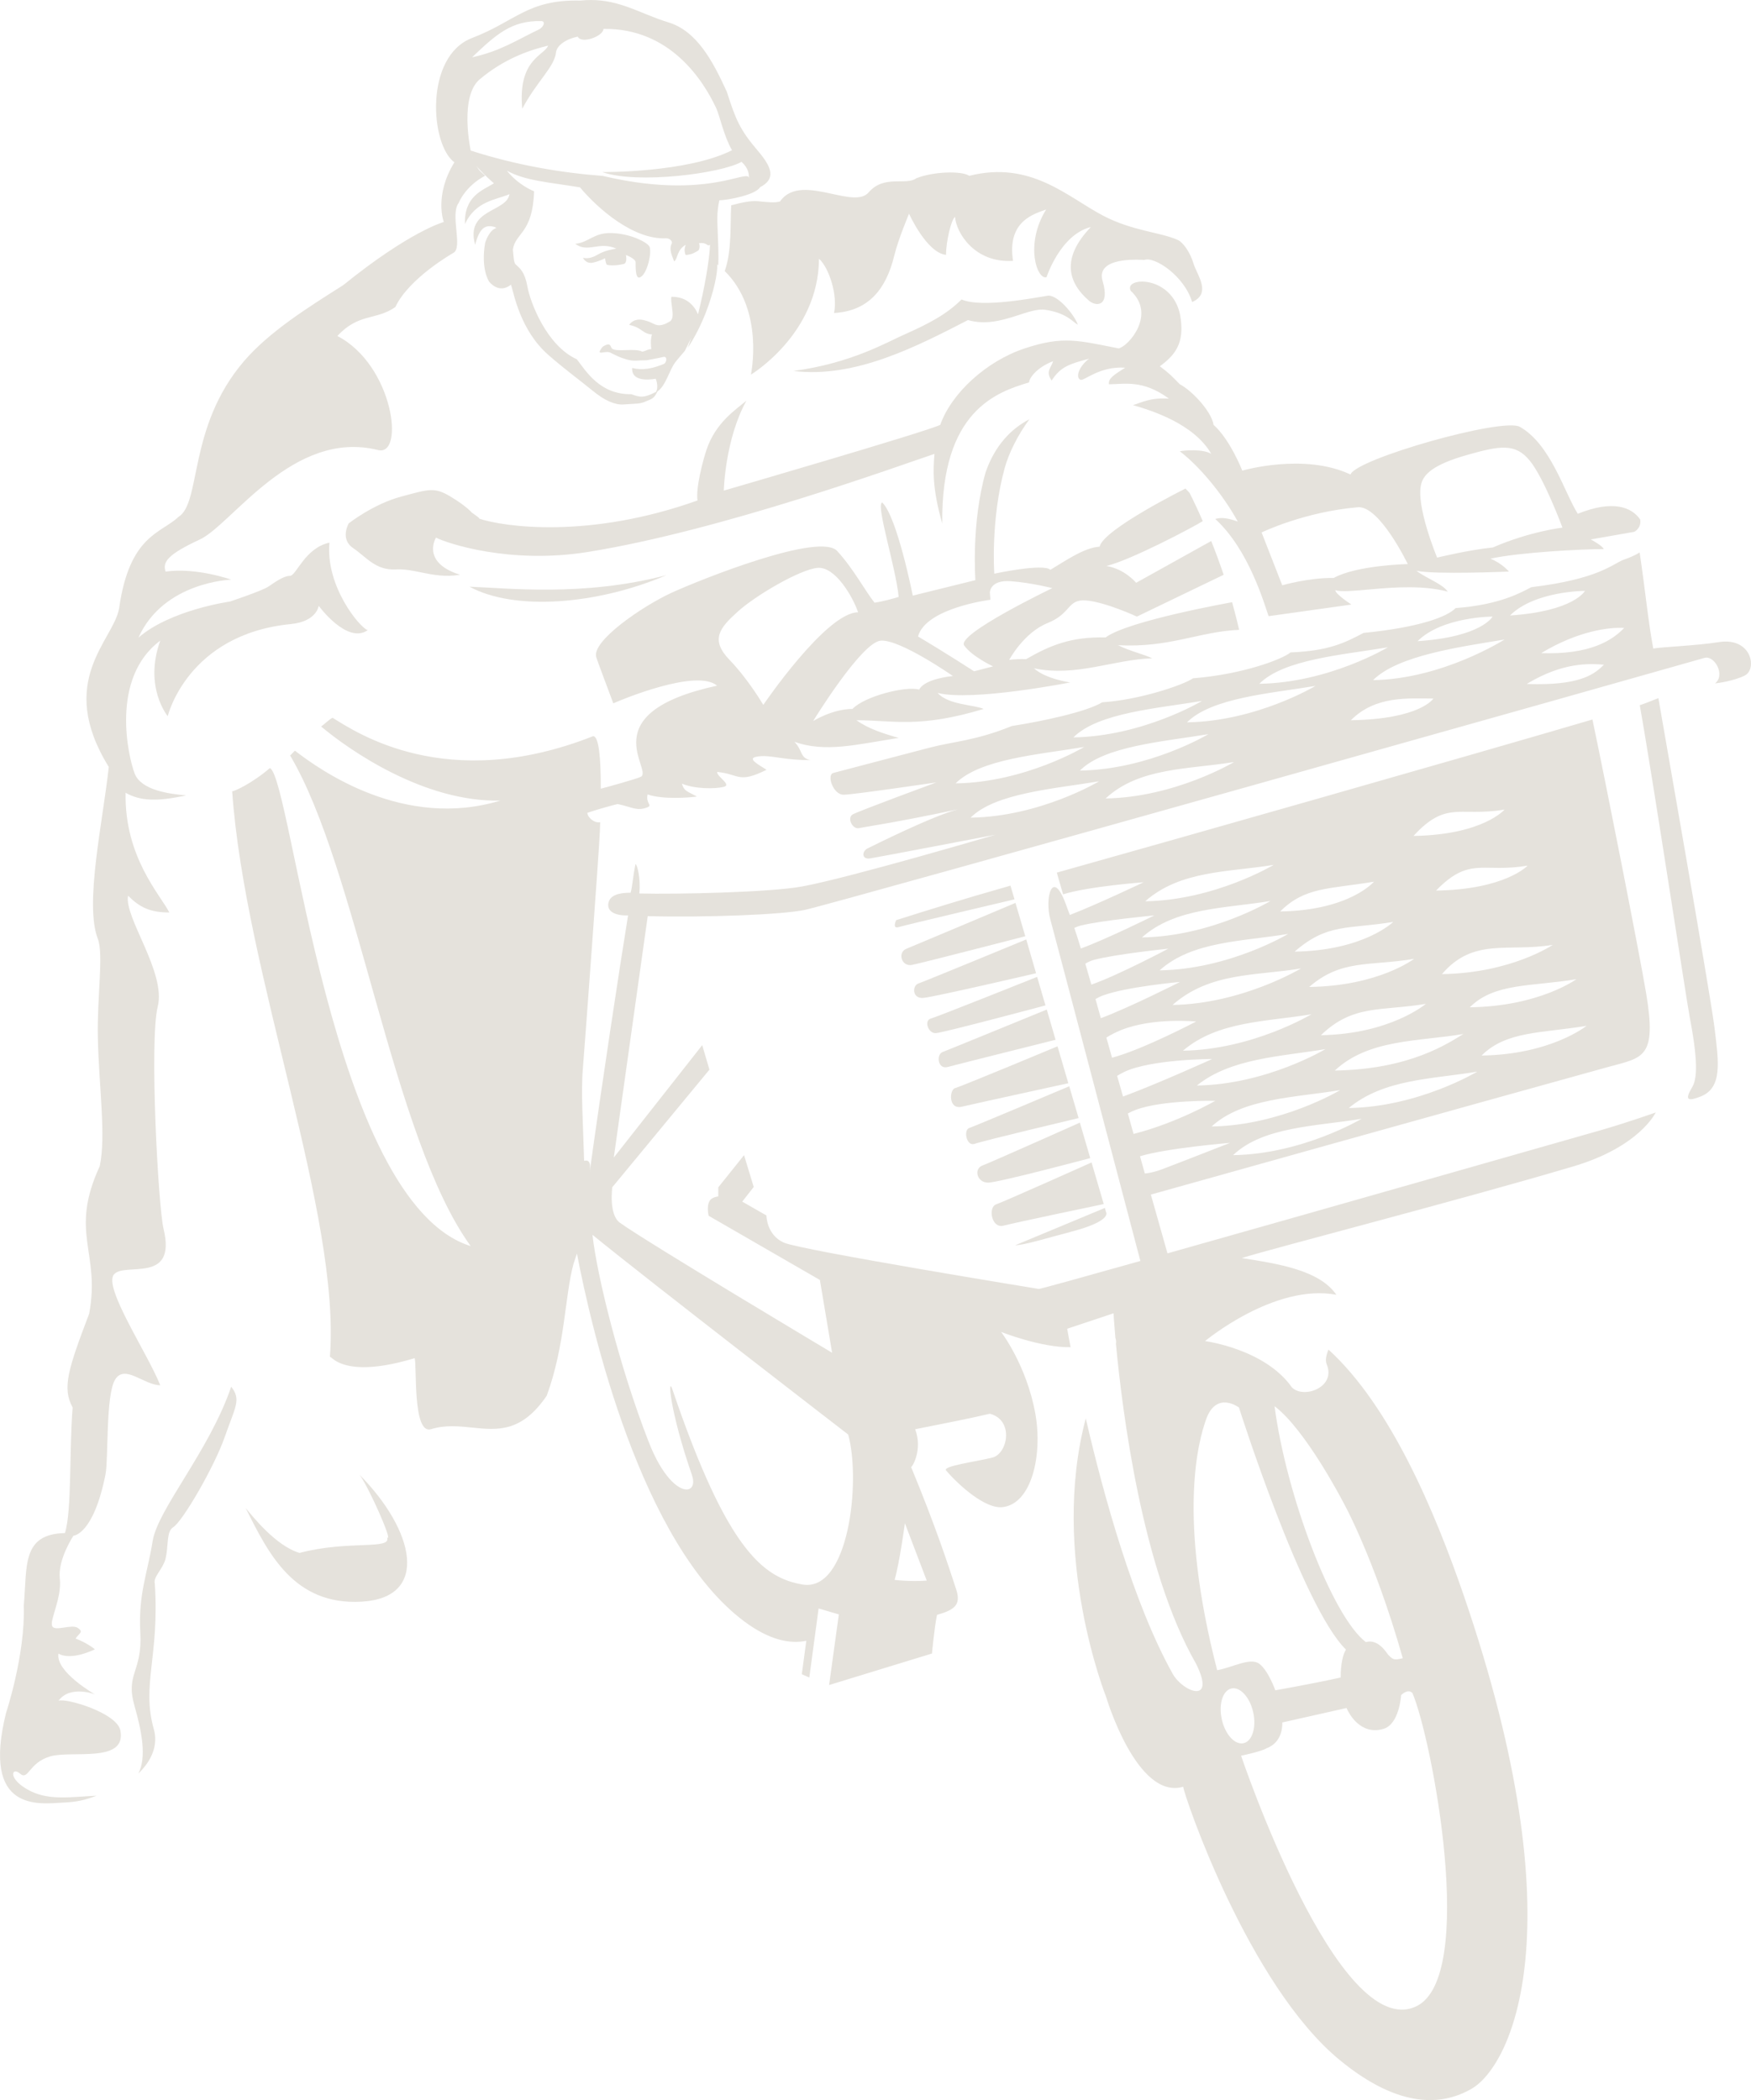 <svg xmlns="http://www.w3.org/2000/svg" viewBox="0 0 900.559 1080">
  <defs>
    <style>
      .cls-1 {
        isolation: isolate;
      }
      .cls-2 {
        mix-blend-mode: soft-light;
      }
      .cls-3 {
        fill: #E5E2DC;
        stroke-width: 0px;
      }
    </style>
  </defs>
  <g class="cls-1">
    <g id="Layer_2">
      <g id="Overlay">
        <g class="cls-2">
          <path
            class="cls-3"
            d="M314.901,119.864c-9.503-.437-12.127,4.949-19.028,5.493,2.027,1.546,3.946,1.973,5.888,1.973,1.376,0,2.741-.202,4.181-.416,3.189-.491,6.72-.949,11.05.928-1.547.341-5.813.8-9.951,3.296-4.16,2.474-7.221,1.429-7.221,1.429,0,0,1.461,3.306,5.151,2.496,3.723-.843,6.207-2.25,6.207-2.25,0,0,.235,2.058.8,3.264,1.824.714,6.037.416,9.119-.405,1.653-1.035.821-4.533.821-4.533,0,0,4.981,1.856,4.981,3.733,0,1.866-.203,8.447,2.016,7.84,4-1.12,6.666-13.855,4.97-16.137-1.664-2.261-9.503-6.314-18.985-6.709"
          />
          <path
            class="cls-3"
            d="M606.793,197.614c-4.149-4.181-5.045-5.354-10.271-9.247,7.978-5.866,12.607-11.828,10.644-25.097-2.058-13.588-12.756-18.462-19.796-18.462-4.373,0-7.349,1.92-5.813,4.778,13.215,12.116-1.141,28.488-6.218,29.587-20.521-3.989-28.467-6.623-48.337,0-19.86,6.602-37.768,23.188-43.42,39.325-7.615,3.658-111.319,33.8-111.319,33.8,0,0,.565-26.206,11.636-46.258-5.749,4.864-15.839,11.274-20.585,25.395-1.611,4.864-5.536,19.134-4.586,25.939-55.654,19.849-99.395,13.663-112.599,9.258,1.984.672-3.424-2.986-3.424-2.986,0,0-2.731-3.306-10.996-8.277-8.245-4.96-11.039-3.84-25.342,0-14.324,3.818-26.995,13.759-26.995,13.759,0,0-4.704,8.01,2.208,12.703,6.901,4.672,11.54,11.551,22.035,11.018,4.597-.267,8.885.683,13.407,1.6,5.781,1.173,11.924,2.389,19.625,1.13-15.977-4.96-15.071-14.196-12.426-19.102,5.536,2.858,37.864,13.855,78.191,7.37,69.018-11.082,160.861-44.658,178.193-50.428-.629,8.032-1.291,17.289,4.01,35.826-.672-58.267,28.264-67.643,44.658-72.591-.053-1.931,3.669-7.562,12.276-10.879-.576,3.061-4.149,5.141-.672,9.919,4.661-7.231,9.343-8.565,19.241-11.22-5.301,3.989-7.135,9.802-4.362,10.847.875.341,3.285-1.387,7.039-3.114,3.893-1.792,9.279-3.584,15.892-3.114-6.293,3.978-8.65,5.568-8.341,8.522,7.967,0,17.289-2.549,30.867,7.391-9.972-.672-14.442,2.229-18.537,3.328,9.258,2.645,31.389,9.525,40.306,25.086-4.266-2.688-14.217-1.834-16.191-1.322,10.09,7.637,22.174,22.185,29.8,36.093-4.938-1.642-7.946-2.325-11.572-1.312,17.343,15.881,25.129,43.484,27.443,49.99l42.588-5.973s-8.277-5.333-8.277-7.391c2.997,1.045,10.005.288,18.782-.469,11.7-1.067,26.536-2.09,39.047,1.226-2.848-4.138-10.708-6.602-16.084-10.73,9.482,2.048,47.516.405,47.516.405,0,0-3.306-4.138-9.493-6.634,14.857-3.274,47.1-4.927,58.256-4.927-.437-1.653-6.634-4.96-6.634-4.96l22.355-3.925s3.754-1.771,3.061-6.325c-4.309-6.304-13.951-10.292-32.104-2.944-6.922-10.954-13.919-35.784-29.811-44.722-8.821-4.96-84.462,16.553-87.086,24.521-23.87-11.274-55.654-1.995-55.654-1.995,0,0-6.293-16.062-14.772-23.529-.992-6.954-11.402-17.855-17.364-20.884M731.007,248.661c1.322-4.64,5.813-9.631,23.187-14.591,17.332-4.949,25.161-6.261,32.595,2.848,7.445,9.098,16.799,34.419,16.799,34.419,0,0-16.799,1.931-35.805,10.207-12.404,1.248-28.659,5.215-28.659,5.215,0,0-11.285-27.059-8.117-38.098M698.369,260.862c11.156-.949,25.662,29.214,25.662,29.214,0,0-26.227.544-38.109,7.157-12.575-.235-26.451,3.755-26.451,3.755l-10.623-27.166s21.865-10.623,49.521-12.959"
          />
          <path
            class="cls-3"
            d="M78.488,792.611c-2.635,16.553-7.413,27.123-6.325,46.94,1.13,20.574-7.786,20.969-2.976,37.789,3.797,13.237,6.261,26.366,1.994,34.675,6.922-6.602,10.218-14.676,7.935-22.75-6.442-22.867,2.986-37.256.491-75.045-.864-3.221,4.138-7.316,5.472-12.404,1.707-6.602.331-14.164,3.978-16.404,4.885-3.018,21.236-31.219,26.536-46.45,5.312-15.241,8.629-19.209,3.317-25.822-11.274,33.096-37.757,62.896-40.423,79.471"
          />
          <path
            class="cls-3"
            d="M54.273,758.092c1.568-7.925,0-40.754,4.992-48.711,4.927-7.946,14.9,2.997,23.155,2.997-6.581-16.521-29.342-50.332-23.827-56.966,5.503-6.623,32.488,5.28,25.513-23.507-2.699-11.189-7.359-96.654-2.976-114.274,4.373-17.662-17.46-45.98-15.263-56.998,5.973,5.962,11.274,8.618,21.214,8.618-4.394-8.778-23.155-28.414-22.483-61.552,7.434,4.181,15.881,4.661,31.144,1.333-8.661-.736-23.198-2.613-26.494-11.263-3.317-8.575-12.66-49.084,13.172-68.304-8.597,23.87,3.84,38.845,3.84,38.845,0,0,10.09-42.14,63.344-47.377,13.332-1.301,14.314-9.375,14.314-9.375,0,0,14.559,19.934,25.203,12.522-3.989-1.238-21.79-22.516-19.678-45.031-12.767,2.805-17.055,17.108-20.34,17.108-3.338,0-7.754,3.296-11.05,5.493-3.296,2.208-19.828,7.712-19.828,7.712,0,0-30.483,4.224-47.015,18.537,12.948-28.829,47.708-29.8,47.708-29.8,0,0-17.791-6.378-33.757-4.16-1.675-4.96,1.099-8.81,17.641-16.521,16.532-7.722,47.868-56.913,91.619-45.98,13.919,3.456,7.925-43.719-20.905-58.651,10.954-11.903,19.945-7.935,29.822-14.9,6.965-14.9,29.811-27.827,29.811-27.827,5.056-2.581-1.781-19.849,2.762-25.715,0,0,3.2-8.469,13.61-13.983-4.512-3.925-2.731-2.976-5.408-5.93,0,0-.075-.01-.117-.085.043.075.096.096.096.096,2.698,2.944,5.429,5.919,9.94,9.834-5.941,3.659-15.369,6.57-14.9,20.969,5.482-11.924,15.913-12.426,22.889-15.38-1.504,9.407-22.889,7.455-17.641,26.035,2.315-9.237,5.621-10.346,9.759-9.237.437.107.789.331,1.152.576-3.776,1.045-5.76,7.562-5.76,7.562-2.41,13.535,2.016,20.02,2.016,20.02,0,0,4.938,6.645,11.274,1.557,1.515,4.736,4.704,23.465,19.252,36.2,8.031,7.061,17.225,13.812,22.835,18.431,6.101,5.056,11.572,7.306,15.743,6.986,7.189-.555,8.245-.117,11.85-1.717,2.901-1.28,3.786-1.216,5.621-4.96,4.362-3.018,6.037-10.836,9.13-14.954,1.429-1.899,3.136-3.712,4.96-5.93,1.077-2.219,2.187-4.437,3.306-6.613-.64,1.92-1.269,3.669-1.877,5.183,3.808-5.674,6.933-12.063,9.354-18.228v-.011l.011-.032c4.085-10.495,6.111-20.297,5.877-24.755h.011c.203.16.32.373.523.523.405-10.431-.864-20.457-.373-27.849-.032.427-.043.896-.064,1.355.107-1.472.256-2.901.469-4.256.043-.235.064-.437.096-.651.139-.715.267-1.419.437-2.091,0,0,.075,0,.107-.011,4.586-.128,18.409-2.794,20.788-6.666v-.021c-.064.021-.149.064-.213.096,8.426-4.277,6.613-10.047-.939-18.921-9.108-10.655-11.284-15.774-15.924-30.333-7.274-15.807-15.359-31.261-30.259-35.73-13.45-4.042-24.18-11.423-39.677-11.423-1.739,0-3.52.107-5.397.288-27.155-.619-33.128,10.612-55.675,19.241-24.627,9.418-21.523,54.95-9.098,63.941-10.591,17.193-5.461,30.696-5.461,30.696,0,0-17.279,4.629-51.718,32.466-18.175,11.53-37.842,23.785-51.015,39.069-29.075,33.896-21.844,72.89-33.768,80.153-8.949,8.479-25.203,9.311-30.483,47.057-2.976,16.553-32.648,37.256-5.312,81.498-2.986,27.816-12.596,70.533-5.621,88.43,3.05,7.914-.469,30.248,0,50.684.555,25.736,4.309,50.694.96,66.234-15.86,34.451.533,44.082-5.429,75.834-10.954,28.819-13.94,38.269-8.49,48.241-1.824,22.195-.341,52.806-3.957,64.571-22.324.469-19.39,16.894-21.172,37.287.811,25.331-9.109,55.132-9.109,55.132-12.799,51.537,17.14,46.812,29.288,46.183,7.413-.373,11.007-1.227,17.279-3.552-13.578.683-23.998,2.443-33.789-2.272-12.255-5.983-10.058-12.948-5.642-9.108,4.373,3.871,4.373-5.482,15.412-8.789,11.028-3.328,39.528,3.712,36.232-13.364-1.771-9.183-28.552-16.926-31.827-15.284,6.058-8.266,18.729-3.296,18.729-3.296,0,0-20.382-11.605-18.729-20.959,6.623,3.882,18.729-2.197,18.729-2.197,0,0-3.872-3.296-9.93-5.535,1.675-2.741,4.416-3.285,1.131-5.472-1.536-1.024-4.224-.619-6.805-.235-2.997.459-5.845.896-6.442-.896-1.088-3.306,5.109-14.388,3.989-24.297-1.056-9.919,7.029-21.993,7.029-21.993,0,0,10.324-.416,16.5-31.667M345.267,152.638c-.395,2.858,1.056,7.541.608,10.314-.075.757-.459,1.451-.971,2.101-1.195.789-2.869,1.696-4.384,2.037-3.701.832-4.138-1.248-9.525-2.496-5.343-1.205-7.413,2.496-7.413,2.496,0,0,3.317.427,6.581,2.89,1.835,1.365,3.584,1.984,5.141,2.005v.085c-.853,2.549-.512,6.176-.341,7.466-2.304.171-1.899.661-4.618,1.312-1.931-1.013-5.216-.906-8.362-.8-2.997.086-5.823.192-7.146-.704-.768-.555-.597-2.912-2.986-2.005-2.123.822-2.346,1.451-3.157,2.805-.843,1.483.245,1.269,1.739,1.067,1.088-.181,2.41-.341,3.424.117,3.466,1.696,4.618,2.41,8.458,3.53,3.872,1.099,5.376.405,10.346.405,1.675-.331,6.399-1.173,8.362-1.675,2.41-.672,1.941,3.029.203,3.68-1.451.565-5.642,2.165-8.778,2.4-2.144.277-4.341.256-7.317-.416-.523,8.234,12.095,5.504,12.095,5.504,0,0,1.707,3.786.181,6.773-6.602,3.392-8.287,2.731-12.756,1.195-16.031.224-23.155-11.679-27.987-17.972-15.583-6.975-24.009-29.512-25.374-37.192-1.355-7.658-3.776-9.482-6.09-11.583-1.024-.938-1.035-4.117-1.429-7.647,1.28-8.703,10.239-8.17,10.911-29.971-.939-.363-8.223-3.36-14.004-10.602,9.333,5.226,21.374,5.919,37.618,8.597,9.429,11.263,27.656,26.963,44.199,26.195,2.09-.117,3.466,1.685,3.008,2.624-1.675,3.328.373,6.784,1.227,9.258,1.92-1.216,1.173-5.728,5.898-8.533-.587,2.069-.832,3.019,0,5.248,3.466-.288,4.608-1.237,6.389-2.229.555-.331,1.141-1.984.501-3.851,1.909-.267,3.018.107,3.754.544.619.341.928.672,1.216.576.267-.096.48-.181.683-.288-.341,8.383-2.987,23.038-6.176,35.72-1.867-4.405-5.962-9.151-13.727-8.98M369.031,108.663h0c.032-.288.075-.576.107-.842v.075c-.043.256-.075.501-.107.768M369.649,104.429c.032-.171.064-.309.085-.437-.021.128-.053.267-.085.437M369.831,103.533c-.011.011-.011.043-.021.064.021-.075.043-.16.053-.234,0,.032,0,.064-.011.085-.011.021-.011.053-.021.085M369.98,103.021v-.011.011ZM384.208,98.861c.832-.245,1.589-.491,2.336-.746-.747.256-1.504.501-2.336.746M387.376,97.805c.405-.139.8-.288,1.173-.448-.373.16-.768.309-1.173.448M278.404,10.847c2.293.021,1.323,3.114-1.525,4.448-10.581,5.013-19.433,11.028-34.088,14.175,12.095-11.519,20.222-19.038,35.613-18.622M246.79,40.733c11.882-9.941,24.169-14.644,35.101-17.268-1.675,4.981-15.732,6.848-13.289,32.456,7.466-14.047,16.553-21.481,17.353-28.926.427-3.69,5.216-6.965,11.178-8.149,1.963,3.989,13.236-.299,13.236-3.979,34.28-.501,51.345,26.579,57.947,40.669,1.856,3.904,3.904,14.388,8.17,21.726-23.102,11.668-66.757,11.231-66.757,11.231,18.196,6.378,61.435.64,71.674-5.28,3.776,3.616,3.744,6.293,3.84,8.533.032.906.117,1.579.149,2.261-.032-.683-.117-1.355-.149-2.261-.107-2.4-4.042-.587-12.809,1.237-11.583,2.389-31.624,4.768-62.448-2.517-20.414-1.525-43.74-5.258-67.898-13.033.416,2.122.853,3.893,1.216,5.119-2.165-7.231-6.72-33.352,3.488-41.82M243.942,84.27c-.021-.064-.075-.139-.117-.235.043.096.096.171.117.235M243.761,83.886c-.043-.106-.096-.245-.16-.405.064.16.117.288.16.405M243.548,83.321c-.075-.192-.139-.426-.213-.661.075.235.139.459.213.661"
          />
          <path
            class="cls-3"
            d="M241.485,301.724c23.187,12.586,65.573,9.29,101.325-5.951-43.037,11.284-82.127,6.602-101.325,5.951"
          />
          <path
            class="cls-3"
            d="M522.524,162.46c5.866-1.877,11.018-3.754,15.071-3.146,11.05,1.621,14.196,6.357,16.788,7.69-2.101-5.536-10.122-14.985-15.146-14.985-5.802.821-34.067,6.623-44.711,1.984-7.69,7.712-17.3,12.66-29.118,17.897-9.247,4.053-27.496,14.889-57.329,18.868,31.805,3.967,63.931-12.906,89.774-26.174,8.842,2.592,17.321.224,24.67-2.133"
          />
          <path
            class="cls-3"
            d="M519.692,455.451c-24.211,6.858-43.346,12.852-58.779,17.748,0,0-2.24,4.618,1.237,3.573,3.466-1.056,59.622-14.282,59.622-14.282l-2.08-7.039Z"
          />
          <path
            class="cls-3"
            d="M199.073,790.653c2.4,6.528-19.86,1.312-45.031,7.957-12.244-3.647-24.233-18.953-27.699-23.091,11.604,23.209,24.702,50.14,59.622,48.167,35.272-2.027,27.251-36.616-1.024-65.253,4.725,6.336,17.492,35.069,14.132,32.221"
          />
          <path
            class="cls-3"
            d="M468.993,496.229c5.333-1.034,58.32-14.751,58.32-14.751l-5.045-17.161s-51.58,21.758-56.187,23.635c-4.586,1.931-2.421,9.258,2.912,8.276"
          />
          <path
            class="cls-3"
            d="M484.741,541.033c-3.296,1.28-2.517,9.109,2.698,7.669,5.226-1.419,55.452-13.983,55.452-13.983l-4.522-15.551s-50.343,20.628-53.628,21.865"
          />
          <path
            class="cls-3"
            d="M481.319,531.304c4.053-.267,56.379-14.26,56.379-14.26l-4.288-14.676s-51.185,20.478-54.715,21.449c-3.53.949-1.397,7.712,2.624,7.487"
          />
          <path
            class="cls-3"
            d="M474.951,513.181c5.952-.565,57.915-12.682,57.915-12.682l-5.056-17.385s-52.198,21.556-55.462,22.654c-3.253,1.088-3.296,7.978,2.602,7.412"
          />
          <path
            class="cls-3"
            d="M884.064,330.207c-11.946,1.899-29.384,2.474-33.768,3.317-2.645-13.93-3.989-29.139-7.007-49.404-2.176,1.354-4.938,2.602-8.298,3.754-5.781,2.219-12.692,9.919-47.42,14.1-5.002,2.56-15.924,9.034-38.919,10.741-4.298,4.437-18.334,9.887-47.377,12.778-9.727,5.13-17.769,9.205-37.544,10.026-4.33,3.605-24.894,11.316-50.151,13.311-5.439,3.69-28.158,11.189-46.684,12.33-8.095,4.981-31.624,9.909-46.482,12.202-18.75,7.615-30.024,7.903-42.514,11.188-29.576,7.775-48.668,12.746-49.415,12.98-3.381,1.109.043,11.263,5.45,11.167,5.429-.096,47.644-6.335,47.644-6.335,0,0-39.837,14.687-42.994,16.447-3.136,1.771-.149,7.744,3.136,7.082,3.242-.714,17.545-2.613,50.801-9.642-13.375,3.573-43.335,18.601-46.311,20.052-2.976,1.472-3.157,5.77,1.237,5.162,4.426-.683,64.496-12.191,64.496-12.191,0,0-75.279,22.217-99.523,26.633-16.5,2.997-63.803,4.064-83.598,3.584.779-7.871-1.152-15.06-1.984-15.092-1.482,7.22-1.482,10.964-2.496,14.687-6.453,0-10.591,1.429-11.412,5.237-1.013,4.693,4.074,6.666,10.09,6.453-4.138,25.289-13.684,88.227-19.721,131.829.704-5.493-.821-6.154-2.88-5.631-.469-17.727-1.696-35.229-.64-47.474,1.12-13.695,8.373-112.545,8.735-121.718.064-1.664.128-3.338.16-4.949-2.933.65-6.57-2.496-6.57-4.832,4.298-1.515,13.962-4.192,15.572-4.512,7.679,1.642,9.909,3.84,15.401,1.642,2.581-1.003-1.099-2.186,0-6.581,7.733,2.741,21.854,1.632,25.342,1.077-4.991-2.741-6.623-2.741-7.711-6.623,6.602,2.794,17.076,2.773,21.513,1.653,4.416-1.067-3.893-5.493-3.349-7.679,11.562,1.141,10.751,6.165,25.384-1.109-4.416-2.762-9.716-5.642-5.557-6.623,3.925-.906,7.85-.16,13.535.63,3.85.522,8.543,1.056,14.601,1.034-5.504-1.099-3.882-4.97-8.266-9.407,15.945,5.546,31.272,1.525,53.628-2.027-7.722-2.187-15.647-4.693-21.705-9.087,18.772,0,32.061,4.267,65.413-5.802-4.928-2.197-18.303-2.069-23.678-8.234,17.812,4.512,68.197-5.397,68.197-5.397,0,0-12.618-1.738-18.654-7.263,21.886,4.554,40.967-4.586,60.806-5.13-4.416-2.208-10.975-3.467-17.588-6.773,26.302,1.493,41.831-7.018,62.299-7.882-1.077-4.81-2.336-9.524-3.594-14.207,0,0-53.532,9.482-65.072,18.111-17.769-.395-28.414,3.978-40.903,11.177-5.909-.192-8.693.395-8.693.395,0,0,7.445-14.036,19.817-18.996,12.394-4.981,9.909-12.394,19.86-11.583,9.919.843,26.014,8.287,26.014,8.287l44.626-21.502c-2.048-6.026-4.181-11.818-6.399-17.364l-38.621,21.481s-5.866-7.167-15.305-8.629c12.415-2.997,43.879-19.54,49.575-23.081-2.229-5.152-4.49-9.973-6.762-14.484l-2.112-2.272s-42.194,20.926-44.178,29.886c-7.946.48-17.833,7.445-25.331,11.914-3.488-3.477-28.83,1.984-28.83,1.984,0,0-2.005-27.827,5.439-54.662,2.048-7.253,6.538-16.521,12.628-24.766-9.397,4.907-17.673,13.332-22.537,27.283-7.466,26.334-5.248,55.473-5.248,55.473l-32.211,7.957s-8.01-40.487-15.721-47.921c-3.445,1.056,6.976,33.17,8.469,48.583-2.368.747-8.426,2.443-12.415,2.965-4.448-5.482-10.933-17.556-18.878-26.195-7.967-10.922-71.397,14.612-85.721,21.193-15.017,6.975-41.063,24.798-38.514,33.053.459,1.696,6.069,16.447,8.757,23.721,4.32-1.952,42.93-18.014,53.372-9.087-65.029,14.057-32.616,43.506-39.197,46.855-2.389,1.162-17.983,5.472-20.606,6.122.021-16.255-1.024-27.027-3.968-27.006-75.471,29.79-122.017-2.154-133.952-9.45-1.621.618-4.373,3.488-5.941,4.458,14.271,11.988,52.934,39.09,92.227,38.098-49.393,15.049-92.344-15.327-105.666-25.64-.384.267-2.09,2.197-2.485,2.464,34.813,58.64,52.476,196.656,92.878,252.31-72.207-22.515-92.024-240.546-103.277-245.847-9.29,7.978-18.526,12.095-19.401,11.935,6.57,93.998,55.995,217.806,50.257,290.856.309-.181,1.269,1.226,4.064,2.677,5.045,2.56,15.977,5.119,39.538-1.995,1.205,4.064-1.099,39.218,8.33,36.552,7.317-2.293,14.303-1.546,21.172-.864,13.002,1.344,25.427,2.698,38.439-16.404,9.546-26.185,9.215-51.1,13.738-67.728l1.728-5.194.043-.203c7.402,38.738,32.883,149.396,85.956,189.137,12.884,9.653,23.582,11.818,32.019,10.026l-2.314,17.215,3.861,1.696,4.778-35.517,10.41,3.061-5.013,36.317,52.902-16.201s1.312-13.919,2.602-19.87c9.301-2.656,12.447-5.301,9.813-13.247-3.861-11.701-9.813-30.504-23.145-62.822.469.288,6.09-8.799,2.09-19.401,13.268-2.666,27.166-5.311,38.429-7.978,12.564,3.328,9.151,20.563,1.333,22.547-8.405,2.112-25.801,4.33-23.859,6.623,6.538,7.647,20.212,19.935,29.096,18.868,14.985-1.771,20.574-26.825,16.831-47.943-4.501-25.14-17.631-42.162-17.631-42.162,0,0,20.521,8.148,35.741,7.85-1.163-6.005-1.749-9.482-1.749-9.482l23.838-7.946s.256,4.64.939,12.522c.363,1.141.501,2.229.288,3.125,3.2,34.12,13.364,116.15,41.181,164.52,10.613,21.204-6.687,14.655-11.946,5.29-20.244-36.146-35.602-92.003-44.743-131.403-18.633,70.373,10.442,143.156,10.442,143.156,0,0,15.775,53.265,39.666,46.279.597,5.013,33.597,101.912,80.431,140.479,31.517,25.929,53.574,23.102,67.92,14.804,20.105-11.605,54.961-81.497-3.957-253.387-14.794-43.047-37.682-97.603-69.68-126.731-1.216,2.965-1.728,5.578-.917,7.562,4.981,11.914-11.871,17.897-17.865,11.914-13.93-19.86-44.7-23.838-44.7-23.838,0,0,35.752-29.811,67.546-23.817-8.629-12.628-29.8-15.945-48.657-18.878,14.42-4.618,112.14-29.8,170.546-47.153,34.163-10.111,42.343-27.72,42.343-27.72,0,0-14.665,5.215-28.563,9.204-9.557,2.688-140.276,40.061-222.531,63.248-3.04-10.794-5.888-20.884-8.554-30.227,13.322-3.754,165.309-46.289,234.786-65.509,18.313-5.066,25.598-4.277,19.924-38.151-3.434-20.446-20.19-105.485-27.592-140.65-68.058,19.998-213.124,61.232-275.487,78.735l3.221,11.177c12.842-4.085,41.415-6.218,41.415-6.218,0,0-23.198,11.103-37.938,16.82-.64-1.728-1.312-3.53-2.069-5.589-6.954-18.899-10.943-2.976-7.946,7.936,2.688,9.802,38.727,146.857,46.3,175.591-30.472,8.586-51.601,14.431-52.23,14.388,0,0-122.209-19.881-131.147-23.827-8.959-4.01-8.959-13.962-8.959-13.962l-12.426-7.125,5.898-7.53-4.97-16.361-13.258,16.543v4.672c-1.227.181-2.421.522-3.328,1.12-3.264,2.187-1.632,8.831-1.632,8.831l57.222,33.021,6.282,37.426s-94.563-56.411-109.09-66.821c-5.93-4.17-3.957-18.303-3.957-18.303l49.959-60.464-3.712-12.596-45.479,57.798,17.449-124.139c29.928.768,69.36-.757,80.857-3.221,15.604-3.339,445.723-124.651,462.618-129.579,5.162-1.515,10.943,8.821,5.493,13.066,1.109,0,9.909-1.301,15.22-3.989,6.57-3.253,3.616-19.839-13.257-17.215M509.375,308.439l-.277-3.755s0-6.581,10.751-5.792c10.762.811,21.353,3.573,21.353,3.573,0,0-49.468,23.721-45.319,29.491,4.16,5.781,14.868,10.741,14.868,10.741l-9.77,2.517s-15.401-9.941-28.829-17.887c3.989-14.73,37.224-18.889,37.224-18.889M452.953,329.461c9.876-.811,37.149,18.196,37.149,18.196,0,0-14.484,1.237-17.375,6.997-6.57-2.037-28.083,3.349-34.291,9.93-10.314,0-20.222,6.218-20.222,6.218,0,0,24.798-40.487,34.739-41.34M379.359,314.603c9.098-8.298,32.008-21.737,41.127-22.569,9.077-.8,18.196,14.932,20.83,22.857-16.372,0-48.753,47.623-48.753,47.623,0,0-7.413-12.831-17.332-23.134-10.165-10.506-4.981-16.543,4.128-24.777M628.383,884.189c-1.738-7.765.48-14.868,4.96-15.871,4.458-.981,9.482,4.522,11.199,12.266,1.707,7.786-.512,14.889-4.96,15.87-.363.075-.693.117-1.056.117-4.202,0-8.565-5.216-10.143-12.383M726.434,870.654c10.186,23.966,33.352,146.302,1.952,161.128-40.263,19.06-90.083-128.886-90.083-128.886,0,0,10.73-2.208,13.194-3.872,8.81-3.306,7.989-13.225,7.989-13.225l33.053-7.434s4.522,11.391,14.665,11.391c1.355,0,2.784-.192,4.33-.661,8.191-2.368,9.077-17.332,9.077-17.332,0,0,3.36-3.594,5.823-1.109M690.629,772.155s15.967,28.243,30.835,80.601c-4.405,1.099-4.97.821-7.423-1.696-.64-.544-4.97-8.501-11.572-6.592-17.353-13.215-40.967-75.631-46.951-121.302,15.881,11.903,35.112,48.988,35.112,48.988M620.395,729.695c5.333-14.591,16.809-5.866,16.809-5.866,0,0,32.509,102.466,55.057,124.513-1.664,2.485-2.741,7.711-2.741,14.335-13.492,3.029-33.597,6.592-33.597,6.592,0,0-3.701-10.399-8.362-13.716-4.629-3.306-13.866,2.016-21.556,3.381-20.51-79.492-9.663-118.028-5.61-129.237M634.186,594.058c15.391-14.751,42.994-14.858,66.096-18.708,0,0-30.302,18.132-66.096,18.708M679.366,532.367c16.543-15.999,30.824-12.244,53.99-16.127,0,0-18.217,15.519-53.99,16.127M752.608,531.759c-7.509,4.544-27.209,18.185-66.107,18.783,17.396-16.266,43.004-14.889,66.107-18.783M673.318,507.558c16.671-14.399,30.803-10.591,53.937-14.452,0,0-18.143,13.951-53.937,14.452M674.502,521.594s-30.259,18.196-66.096,18.74c17.983-15.338,42.973-14.847,66.096-18.74M681.691,539.523s-30.312,18.196-66.128,18.719c17.449-14.068,42.994-14.868,66.128-18.719M689.274,560.61s-30.323,18.142-66.117,18.697c15.785-14.559,42.983-14.889,66.117-18.697M693.679,569.814c18.143-15.017,42.94-14.836,66.107-18.708,0,0-30.28,18.175-66.107,18.708M761.983,542.83c12.682-12.682,30.867-11.444,53.99-15.284,0,0-18.153,14.74-53.99,15.284M755.925,518.021c12.682-12.671,31.677-10.602,54.812-14.452,0,0-18.996,13.94-54.812,14.452M741.611,500.956c16.276-19.017,33.885-11.188,57.009-15.06,0,0-21.214,14.505-57.009,15.06M738.561,457.994c11.711-12.042,18.548-11.893,28.958-11.722,1.173.021,2.4.043,3.68.043,4.106,0,8.789-.192,14.463-1.152,0,0-11.284,12.255-47.1,12.831M755.893,417.475c.906,0,1.824.021,2.794.021,4.256,0,9.119-.149,15.114-1.163,0,0-11.007,12.991-46.834,13.556,11.594-12.639,18.409-12.511,28.926-12.415M665.842,489.394c16.831-14.761,27.592-11.455,50.695-15.284,0,0-14.932,14.708-50.695,15.284M669.127,498.034s-30.291,18.207-66.085,18.782c19.358-17.001,42.994-14.911,66.085-18.782M706.628,453.429s-12.394,14.74-48.209,15.305c12.671-12.692,25.086-11.455,48.209-15.305M662.535,480.275s-30.302,18.207-66.117,18.74c16.703-15.113,42.972-14.857,66.117-18.74M655.091,444.769s-30.291,18.175-66.096,18.729c18.164-16.031,42.972-14.911,66.096-18.729M552.528,477.193c.981-.437,2.037-.885,3.146-1.184,11.018-2.741,38.002-5.237,38.002-5.237,0,0-24.467,12.159-37.789,17.012-1.28-4.288-2.293-7.541-3.36-10.591M653.437,463.338s-30.28,18.175-66.117,18.751c17.183-15.391,42.994-14.9,66.117-18.751M558.192,495.58c1.333-.789,2.741-1.483,4.362-1.931,11.327-3.018,38.322-5.781,38.322-5.781,0,0-26.11,13.844-39.581,18.484-1.184-4.106-2.208-7.679-3.104-10.773M563.429,513.766c1.259-.726,2.613-1.408,4.074-1.909,12.127-4.437,39.41-6.89,39.41-6.89,0,0-26.003,13.183-40.743,18.654-.971-3.562-1.899-6.805-2.741-9.855M569.018,533.583c2.187-1.365,4.693-2.677,7.583-3.861,16.521-6.613,38.578-4.383,38.578-4.383,0,0-27.283,14.356-43.239,18.612-1.024-3.658-2.005-7.114-2.922-10.367M574.553,553.282c1.184-.693,2.357-1.429,3.68-2.048,14.047-6.592,45.202-6.623,45.202-6.623,0,0-28.115,12.778-45.852,19.305-1.045-3.68-2.037-7.263-3.029-10.634M580.067,572.619c1.216-.672,2.496-1.269,3.989-1.834,13.77-5.215,40.999-4.693,40.999-4.693,0,0-19.561,11.338-42.045,17.055-1.035-3.637-2.027-7.135-2.944-10.527M586.318,594.623c13.61-4.181,46.343-6.901,46.343-6.901,0,0-26.462,10.378-35.144,13.641-3.232,1.226-6.144,1.867-8.714,2.144-.864-3.051-1.707-5.994-2.485-8.885M465.399,783.354l11.231,29.48s-2.421.214-6.186.214c-2.848,0-6.453-.128-10.335-.555,2.634-9.279,5.29-29.139,5.29-29.139M436.229,737.715c6.613,23.859.384,81.433-23.635,77.125-14.858-2.603-29.139-11.167-47.047-49.724-6.058-13.044-12.564-29.533-19.646-50.385-2.666-7.903-1.589,10.399,9.972,43.837,1.547,4.49.16,7.412-2.794,7.412-4.458,0-12.49-6.634-19.444-24.467-14.964-38.248-26.664-85.764-28.915-106.487,29.736,24.254,131.509,102.69,131.509,102.69M767.636,317.089s-5.493,10.452-38.567,12.639c12.692-12.639,38.567-12.639,38.567-12.639M713.795,332.884s-30.291,18.228-66.128,18.761c12.639-12.66,42.973-14.858,66.128-18.761M618.219,360.466s-30.323,18.153-66.16,18.75c12.703-12.692,42.994-14.889,66.16-18.75M491.488,402.863c12.65-12.639,42.962-14.836,66.107-18.719,0,0-30.323,18.217-66.107,18.719M621.493,377.553s-30.312,18.164-66.096,18.74c12.65-12.714,42.94-14.868,66.096-18.74M499.178,420.493c12.66-12.671,42.972-14.836,66.107-18.697,0,0-30.269,18.175-66.107,18.697M568.623,410.627c17.321-16.137,42.951-14.911,66.096-18.75,0,0-30.301,18.153-66.096,18.75M610.476,371.473c12.682-12.671,42.973-14.889,66.085-18.729,0,0-30.269,18.185-66.085,18.729M694.767,370.396c12.671-12.713,29.331-11.188,42.439-11.156,0,0-6.634,10.581-42.439,11.156M706.19,349.769c12.692-12.692,44.444-17.044,67.611-20.894,0,0-31.816,20.329-67.611,20.894M815.152,303.863s-5.525,10.453-38.536,12.66c12.639-12.66,38.536-12.66,38.536-12.66M791.079,351.838c-1.877,0-3.808-.021-5.877-.107,18.868-11.391,32.296-10.442,39.73-9.919-4.565,4.608-11.284,10.026-33.853,10.026M796.679,335.945c-1.312,0-2.635-.021-4.021-.064,18.889-11.466,35.283-13.45,42.706-12.948-4.693,4.714-14.314,13.012-38.685,13.012"
          />
          <path
            class="cls-3"
            d="M491.267,559.548c-2.997.715-3.658,11.242,3.37,9.599,7.007-1.664,54.822-12.084,54.822-12.084l-5.568-18.985s-49.649,20.724-52.625,21.47"
          />
          <path
            class="cls-3"
            d="M512.312,619.366c-4.245,1.525-2.389,12.575,3.829,10.933,6.207-1.632,51.526-11.093,51.526-11.093l-6.261-21.406s-44.86,20.094-49.095,21.566"
          />
          <path
            class="cls-3"
            d="M852.935,359.031c-3.626,1.333-5.621,2.325-9.589,3.637,6.805,38.013,23.838,150.761,25.811,161.085,4.938,25.747,3.008,32.371.949,35.688-3.84,6.485-1.834,6.965,4.533,4.458,11.412-4.458,9.258-17.972,7.189-35.112-2.251-18.281-27.582-161.821-28.894-169.757"
          />
          <path
            class="cls-3"
            d="M498.496,580.087c-3.157,1.088-1.387,9.717,2.848,8.128,4.213-1.557,53.393-13.226,53.393-13.226l-4.81-16.372s-48.263,20.404-51.43,21.47"
          />
          <path
            class="cls-3"
            d="M505.286,599.377c-4.672,1.728-2.784,9.013,3.104,8.799,5.856-.213,52.337-12.607,52.337-12.607l-5.333-18.249s-45.468,20.308-50.108,22.057"
          />
          <path
            class="cls-3"
            d="M568.869,623.396l-.629-2.197-46.162,19.209c5.141-.181,16.297-3.701,29.171-7.071,20.937-5.535,17.62-9.941,17.62-9.941"
          />
          <path
            class="cls-3"
            d="M376.068,105.579c-.565,9.365.416,23.23-3.328,33.821,20.606,20.233,13.45,53.265,13.45,53.265,0,0,34.792-20.862,35.026-59.6,5.248,4.682,9.717,18.953,7.722,27.902,17.919-.992,26.857-12.49,30.974-29.448,2.154-8.789,7.615-21.609,7.615-21.609,0,0,9.077,20.159,19.028,21.15,0-6.954,2.72-18.366,4.64-19.508.533,7.999,9.972,23.87,29.822,22.59-3.274-20.937,11.487-24.233,17.044-26.43-11.082,17.727-4.778,36.328.181,34.845,0,0,7.008-21.854,22.836-25.833-15.828,16.415-11.402,29-.96,37.949,3.456,2.965,10.9,3.285,6.975-10.111-3.392-11.349,14.452-11.167,19.849-10.954.971.043,1.547.085,1.547.085,5.194-2.037,20.638,8.202,24.627,21.63,10.271-4.49,2.379-14.132.672-19.902-1.621-5.493-5.237-10.73-7.999-11.999-8.874-4.021-23.113-4.522-38.397-12.479-18.366-9.61-37.106-28.499-68.89-20.532-3.968-2.645-18.43-2.229-27.187,1.237-5.301,3.957-16.564-1.984-24.542,7.274-3.616,4.224-11.156,2.443-19.316.672-9.823-2.133-20.532-4.256-26.312,4.032-2.986.789-6.101.331-11.605-.16-3.37-.298-8.181.683-13.471,2.112"
          />
        </g>
      </g>
    </g>
  </g>
</svg>
